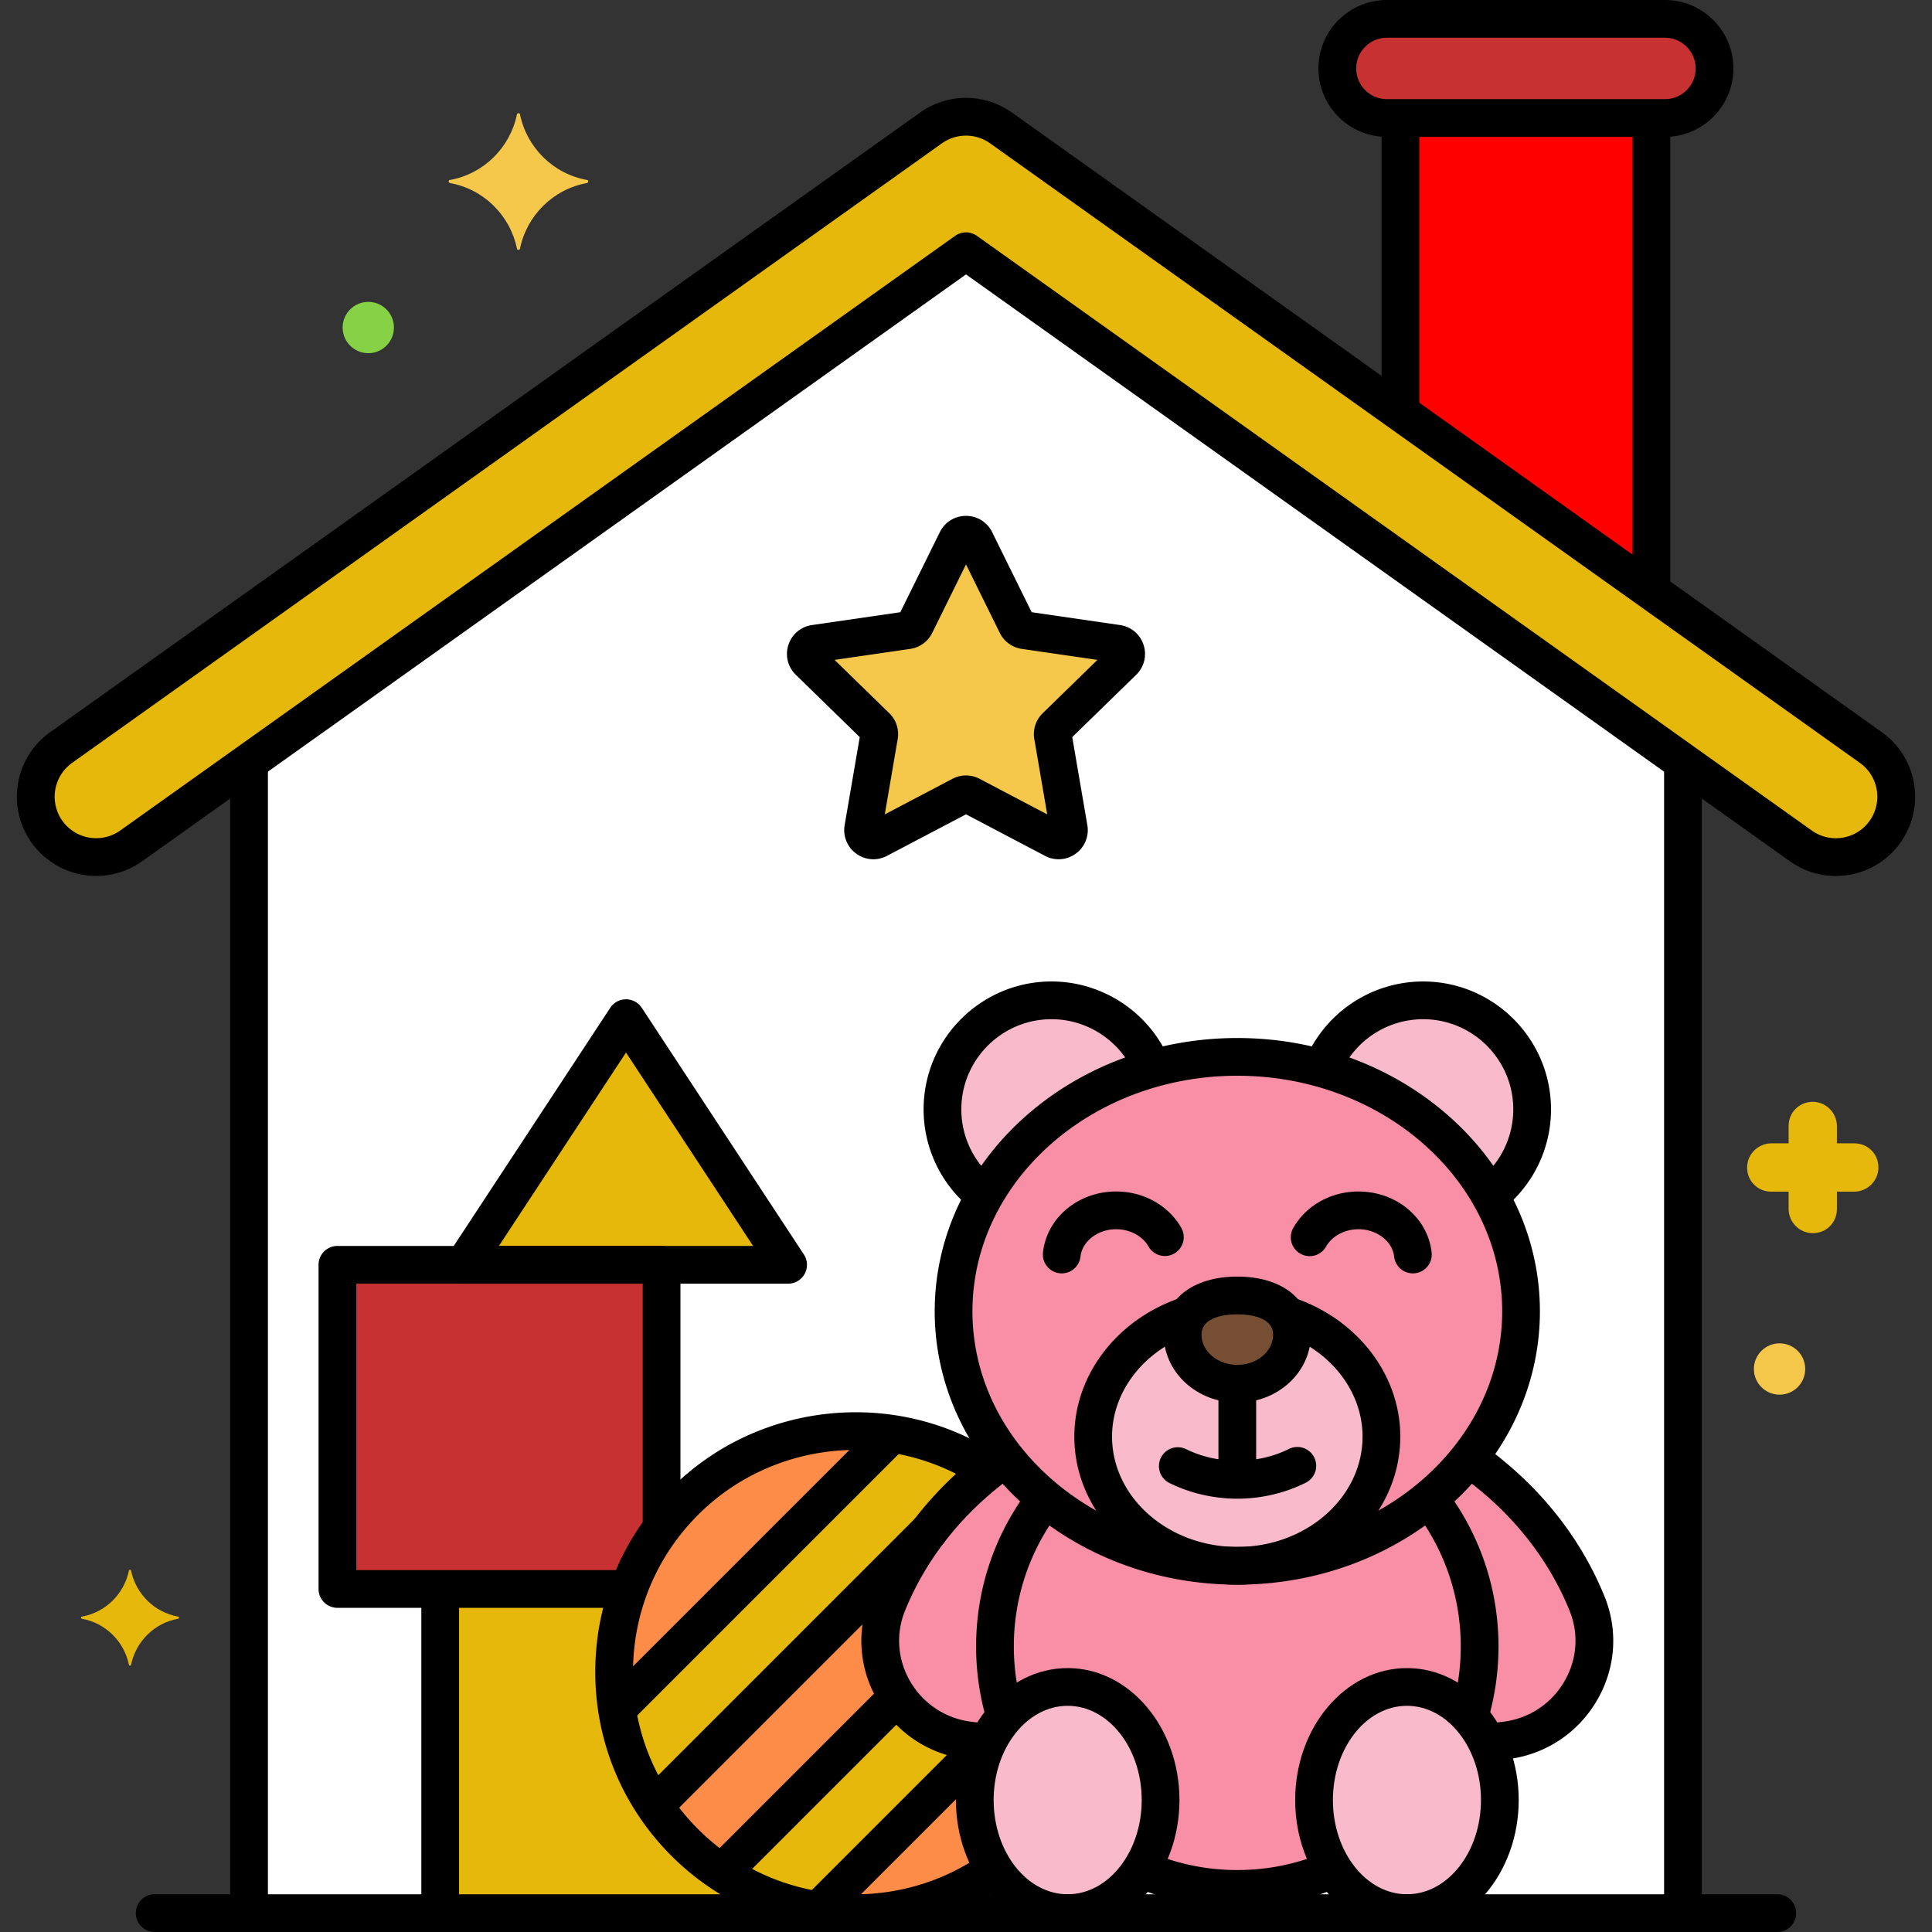 <svg xmlns="http://www.w3.org/2000/svg" xmlns:xlink="http://www.w3.org/1999/xlink" width="512" height="512" x="0" y="0" viewBox="0 0 256 256" style="enable-background:new 0 0 512 512" xml:space="preserve" class=""><rect x="0" y="0" width="256" height="256" fill="#333333" stroke="none"/>  <g>    <path fill="#ffffff" d="M128 33.791 33 101.46V254h190V101.46z" opacity="1" data-original="#edf4fc" class=""></path>    <path fill="#f5c84c" d="m129.223 71.616 5.501 11.147c.199.402.583.681 1.027.746l12.302 1.788c1.118.163 1.565 1.537.756 2.326l-8.902 8.677a1.364 1.364 0 0 0-.392 1.207l2.101 12.252c.191 1.114-.978 1.963-1.978 1.437l-11.003-5.785a1.363 1.363 0 0 0-1.269 0l-11.003 5.785c-1 .526-2.169-.324-1.978-1.437l2.101-12.252a1.364 1.364 0 0 0-.392-1.207l-8.902-8.677c-.809-.789-.363-2.163.756-2.326l12.302-1.788a1.365 1.365 0 0 0 1.027-.746l5.501-11.147c.499-1.014 1.945-1.014 2.445 0z" opacity="1" data-original="#f5c84c" class=""></path>    <ellipse cx="163.949" cy="173.758" fill="#f98fa6" rx="37.595" ry="33.716" opacity="1" data-original="#f98fa6" class=""></ellipse>    <path fill="#f9bbcc" d="M197.417 158.405c3.402-2.644 5.6-6.764 5.6-11.406 0-7.98-6.469-14.45-14.45-14.45-6.06 0-11.241 3.734-13.387 9.024 9.686 2.716 17.677 8.855 22.237 16.832zM130.481 158.405c4.56-7.978 12.551-14.116 22.237-16.832-2.146-5.29-7.327-9.024-13.387-9.024-7.98 0-14.45 6.469-14.45 14.45 0 4.643 2.198 8.763 5.6 11.406zM170.455 174.265c.47.71.741 1.567.741 2.59 0 3.589-3.244 6.499-7.246 6.499s-7.246-2.91-7.246-6.499c0-1.023.271-1.88.741-2.59-7.338 2.389-12.59 8.678-12.59 16.084 0 9.458 8.55 17.126 19.096 17.126s19.096-7.667 19.096-17.126c-.002-7.406-5.254-13.696-12.592-16.084z" opacity="1" data-original="#f9bbcc" class=""></path>    <path fill="#754e34" d="M171.195 176.855c0 3.589-3.244 6.499-7.246 6.499s-7.246-2.91-7.246-6.499 3.244-5.199 7.246-5.199 7.246 1.61 7.246 5.199z" opacity="1" data-original="#754e34" class=""></path>    <ellipse cx="186.427" cy="238.515" fill="#f9bbcc" rx="12.309" ry="14.985" opacity="1" data-original="#f9bbcc" class=""></ellipse>    <ellipse cx="141.472" cy="238.515" fill="#f9bbcc" rx="12.309" ry="14.985" opacity="1" data-original="#f9bbcc" class=""></ellipse>    <path fill="#f98fa6" d="M174.118 238.515c0-8.276 5.511-14.985 12.309-14.985 3.189 0 6.085 1.489 8.271 3.91a32.11 32.11 0 0 0 1.362-9.262 31.963 31.963 0 0 0-6.679-19.594c-6.694 5.518-15.623 8.89-25.432 8.89s-18.738-3.372-25.432-8.89a31.963 31.963 0 0 0-6.679 19.594c0 3.221.48 6.329 1.362 9.262 2.186-2.421 5.082-3.91 8.271-3.91 6.798 0 12.309 6.709 12.309 14.985 0 3.446-.965 6.61-2.571 9.142 3.906 1.691 8.212 2.632 12.74 2.632s8.833-.942 12.74-2.632c-1.606-2.532-2.571-5.696-2.571-9.142z" opacity="1" data-original="#f98fa6" class=""></path>    <path fill="#f98fa6" d="M210.303 212.507c-3.988-9.842-10.974-16.032-15.658-19.294a35.297 35.297 0 0 1-5.265 5.372l.001-.001a31.963 31.963 0 0 1 6.679 19.594c0 3.221-.48 6.329-1.362 9.262a14.819 14.819 0 0 1 2.33 3.487l2.484-.31c8.636-1.08 14.06-10.043 10.791-18.11zM133.201 227.44a32.11 32.11 0 0 1-1.362-9.262 31.963 31.963 0 0 1 6.679-19.594 35.33 35.33 0 0 1-5.264-5.371c-4.684 3.262-11.67 9.452-15.658 19.294-3.269 8.067 2.155 17.03 10.792 18.11l2.484.31a14.805 14.805 0 0 1 2.329-3.487z" opacity="1" data-original="#f98fa6" class=""></path>    <path fill="#fc8c48" d="M129.163 238.515c0-2.773.63-5.361 1.708-7.589v.001l-2.484-.31c-8.637-1.08-14.061-10.043-10.792-18.11 3.385-8.352 8.923-14.065 13.386-17.6-12.409-8.241-29.306-6.894-40.246 4.046-12.478 12.478-12.478 32.71 0 45.188 11.164 11.164 28.529 12.331 41 3.52-1.606-2.532-2.572-5.698-2.572-9.146z" opacity="1" data-original="#fc8c48"></path>    <path fill="#e5b80b" d="m82.949 134.912-21.477 32.682h42.953z" opacity="1" data-original="#fc657e" class=""></path>    <path fill="#c73131" d="M87.663 202.515v-34.921H44.71v42.953h38.62a31.743 31.743 0 0 1 4.333-8.032z" opacity="1" data-original="#5290db" class=""></path>    <path fill="#e5b80b" d="M90.736 244.141c-9.084-9.084-11.547-22.275-7.405-33.594H58.329V253.5h42.953v-2.35a31.86 31.86 0 0 1-10.546-7.009z" opacity="1" data-original="#70d6f9" class=""></path>    <path fill="#e5b80b" d="M130.979 194.91a31.779 31.779 0 0 0-12.746-4.933L81.76 226.45c.695 4.5 2.35 8.88 4.971 12.807l36.401-36.401a45.351 45.351 0 0 1 7.847-7.946zM128.387 230.617c-4.04-.505-7.361-2.746-9.434-5.803L95.62 248.146a31.79 31.79 0 0 0 12.807 4.971l22.219-22.219z" opacity="1" data-original="#fca265" class=""></path>    <path fill="#e5b80b" d="M238.617 112.084 128 33.291 17.383 112.084a8 8 0 1 1-9.282-13.032l115.258-82.098a7.998 7.998 0 0 1 9.282 0l115.258 82.098a8 8 0 1 1-9.282 13.032z" opacity="1" data-original="#fc657e" class=""></path>    <path fill="#c73131" d="M220.615 15.638h-36.846a6.569 6.569 0 1 1 0-13.138h36.846a6.569 6.569 0 1 1 0 13.138z" opacity="1" data-original="#5290db" class=""></path>    <path fill="#ff0000" d="M185.564 15.638V54.65l33.256 23.689V15.638z" opacity="1" data-original="#3a70bf" class=""></path>    <path fill="#f5c84c" d="M77.8 23.85c-4.5-.8-8-4.3-8.9-8.7 0-.2-.4-.2-.4 0-.9 4.4-4.4 7.9-8.9 8.7-.2 0-.2.3 0 .4 4.5.8 8 4.3 8.9 8.7 0 .2.4.2.4 0 .9-4.4 4.4-7.9 8.9-8.7.2-.1.2-.4 0-.4z" opacity="1" data-original="#f5c84c" class=""></path>    <path fill="#e5b80b" d="M23.61 214.21c-3.157-.561-5.613-3.017-6.245-6.104 0-.14-.281-.14-.281 0-.631 3.087-3.087 5.543-6.245 6.104-.14 0-.14.21 0 .281 3.157.561 5.613 3.017 6.245 6.104 0 .14.281.14.281 0 .631-3.087 3.087-5.543 6.245-6.104.14-.071.14-.281 0-.281z" opacity="1" data-original="#fc657e" class=""></path>    <path fill="#e5b80b" d="M245.7 151.5h-2.3v-2.3c0-1.7-1.4-3.2-3.2-3.2s-3.2 1.4-3.2 3.2v2.3h-2.3c-1.7 0-3.2 1.4-3.2 3.2s1.4 3.2 3.2 3.2h2.3v2.3c0 1.7 1.4 3.2 3.2 3.2s3.2-1.4 3.2-3.2v-2.3h2.3c1.7 0 3.2-1.4 3.2-3.2s-1.4-3.2-3.2-3.2z" opacity="1" data-original="#70d6f9" class=""></path>    <circle cx="48.8" cy="43.4" r="3.4" fill="#87d147" opacity="1" data-original="#87d147" class=""></circle>    <circle cx="235.8" cy="181.4" r="3.4" fill="#f5c84c" opacity="1" data-original="#f5c84c" class=""></circle>    <path d="M243.236 116.07c-2.164 0-4.271-.669-6.069-1.95L128 36.361 18.833 114.12c-4.714 3.359-11.284 2.255-14.644-2.46-1.627-2.285-2.268-5.066-1.803-7.832s1.979-5.185 4.264-6.812l115.259-82.098a10.501 10.501 0 0 1 12.182 0L249.35 97.016c2.284 1.627 3.799 4.046 4.264 6.812s-.176 5.547-1.803 7.832a10.435 10.435 0 0 1-6.811 4.263c-.589.098-1.179.147-1.764.147zm-3.169-6.023a5.47 5.47 0 0 0 4.104.944 5.464 5.464 0 0 0 3.567-2.233 5.506 5.506 0 0 0-1.289-7.671L131.19 18.99a5.503 5.503 0 0 0-6.381 0L9.551 101.088a5.505 5.505 0 0 0-1.289 7.67 5.507 5.507 0 0 0 7.671 1.289L126.55 31.255a2.5 2.5 0 0 1 2.9 0z" fill="#000000" opacity="1" data-original="#000000" class=""></path>    <path d="M223 255.063a2.5 2.5 0 0 1-2.5-2.5V101.667a2.5 2.5 0 1 1 5 0v150.896a2.5 2.5 0 0 1-2.5 2.5zM33 255.167a2.5 2.5 0 0 1-2.5-2.5V101.75a2.5 2.5 0 1 1 5 0v150.917a2.5 2.5 0 0 1-2.5 2.5zM220.615 18.138H183.77c-5.001 0-9.069-4.068-9.069-9.069C174.7 4.068 178.769 0 183.77 0h36.846c5 0 9.068 4.068 9.068 9.069s-4.069 9.069-9.069 9.069zM183.77 5c-2.244 0-4.069 1.826-4.069 4.069s1.825 4.069 4.069 4.069h36.846c2.243 0 4.068-1.825 4.068-4.069S222.858 5 220.615 5z" fill="#000000" opacity="1" data-original="#000000" class=""></path>    <path d="M218.82 79.813a2.5 2.5 0 0 1-2.5-2.5V16.5a2.5 2.5 0 1 1 5 0v60.813a2.5 2.5 0 0 1-2.5 2.5zM185.564 56.417a2.5 2.5 0 0 1-2.5-2.5V16.563a2.5 2.5 0 1 1 5 0v37.354a2.5 2.5 0 0 1-2.5 2.5zM235.5 256h-215a2.5 2.5 0 1 1 0-5h215a2.5 2.5 0 1 1 0 5zM163.949 209.975c-22.108 0-40.095-16.247-40.095-36.216s17.986-36.216 40.095-36.216 40.095 16.247 40.095 36.216-17.986 36.216-40.095 36.216zm0-67.433c-19.352 0-35.095 14.003-35.095 31.216s15.743 31.216 35.095 31.216 35.095-14.003 35.095-31.216-15.743-31.216-35.095-31.216z" fill="#000000" opacity="1" data-original="#000000" class=""></path>    <path d="M197.944 160.476a2.5 2.5 0 0 1-1.625-4.4 11.93 11.93 0 0 0 4.198-9.076c0-6.589-5.36-11.95-11.95-11.95a11.961 11.961 0 0 0-10.923 7.115 2.5 2.5 0 1 1-4.57-2.028 16.966 16.966 0 0 1 15.493-10.087c9.347 0 16.95 7.604 16.95 16.95 0 4.953-2.169 9.646-5.95 12.877a2.49 2.49 0 0 1-1.623.599zM129.957 160.479a2.49 2.49 0 0 1-1.622-.599 16.922 16.922 0 0 1-5.954-12.881c0-9.346 7.604-16.95 16.95-16.95 6.583 0 12.622 3.867 15.386 9.852a2.5 2.5 0 0 1-4.539 2.097c-1.949-4.221-6.207-6.948-10.847-6.948-6.59 0-11.95 5.361-11.95 11.95 0 3.49 1.531 6.799 4.2 9.078a2.5 2.5 0 0 1-1.624 4.401zM163.949 198.201a2.5 2.5 0 0 1-2.5-2.5v-10.704a2.5 2.5 0 1 1 5 0v10.704a2.5 2.5 0 0 1-2.5 2.5z" fill="#000000" opacity="1" data-original="#000000" class=""></path>    <path d="M163.949 198.583c-3.148 0-6.271-.725-9.03-2.096a2.5 2.5 0 0 1 2.225-4.477c4.145 2.059 9.467 2.059 13.611 0a2.5 2.5 0 1 1 2.225 4.477c-2.76 1.371-5.882 2.096-9.031 2.096zM140.688 168.728a2.5 2.5 0 0 1-2.487-2.775c.509-4.603 4.676-8.074 9.693-8.074 3.635 0 6.942 1.844 8.631 4.813a2.499 2.499 0 1 1-4.346 2.472c-.79-1.389-2.472-2.286-4.285-2.286-2.424 0-4.499 1.592-4.725 3.624a2.5 2.5 0 0 1-2.481 2.226zM187.211 168.728a2.498 2.498 0 0 1-2.481-2.225c-.226-2.032-2.301-3.624-4.725-3.624-1.813 0-3.495.897-4.285 2.286a2.5 2.5 0 1 1-4.346-2.472c1.688-2.969 4.996-4.813 8.631-4.813 5.018 0 9.185 3.471 9.693 8.074a2.5 2.5 0 0 1-2.487 2.774z" fill="#000000" opacity="1" data-original="#000000" class=""></path>    <path d="M163.949 209.975c-11.908 0-21.596-8.804-21.596-19.625 0-8.197 5.699-15.599 14.183-18.418a2.5 2.5 0 0 1 1.576 4.745c-6.435 2.139-10.759 7.633-10.759 13.673 0 8.064 7.444 14.625 16.596 14.625s16.596-6.561 16.596-14.625c0-6.028-4.313-11.52-10.732-13.664a2.5 2.5 0 1 1 1.584-4.742c8.463 2.827 14.148 10.224 14.148 18.406 0 10.82-9.688 19.625-21.596 19.625z" fill="#000000" opacity="1" data-original="#000000" class=""></path>    <path d="M163.949 185.854c-5.374 0-9.746-4.037-9.746-8.999 0-4.677 3.825-7.699 9.746-7.699s9.746 3.022 9.746 7.699c0 4.962-4.372 8.999-9.746 8.999zm0-11.698c-1.427 0-4.746.263-4.746 2.699 0 2.205 2.129 3.999 4.746 3.999s4.746-1.794 4.746-3.999c0-2.436-3.319-2.699-4.746-2.699zM186.427 256c-8.166 0-14.81-7.844-14.81-17.485 0-9.642 6.644-17.485 14.81-17.485 8.165 0 14.809 7.844 14.809 17.485-.001 9.641-6.644 17.485-14.809 17.485zm0-29.97c-5.409 0-9.81 5.601-9.81 12.485s4.4 12.485 9.81 12.485c5.408 0 9.809-5.601 9.809-12.485s-4.401-12.485-9.809-12.485zM141.472 256c-8.165 0-14.809-7.844-14.809-17.485 0-9.642 6.644-17.485 14.809-17.485 8.166 0 14.81 7.844 14.81 17.485-.001 9.641-6.644 17.485-14.81 17.485zm0-29.97c-5.408 0-9.809 5.601-9.809 12.485s4.4 12.485 9.809 12.485 9.81-5.601 9.81-12.485-4.401-12.485-9.81-12.485z" fill="#000000" opacity="1" data-original="#000000" class=""></path>    <path d="M194.857 229.396a2.5 2.5 0 0 1-2.408-3.178 29.64 29.64 0 0 0 1.109-8.039 29.37 29.37 0 0 0-5.742-17.516 2.5 2.5 0 1 1 4.027-2.962c4.393 5.974 6.715 13.055 6.715 20.478 0 3.181-.437 6.342-1.297 9.396a2.498 2.498 0 0 1-2.404 1.821zM163.949 252.789c-4.548 0-8.976-.874-13.163-2.597a2.5 2.5 0 0 1 1.905-4.624 29.418 29.418 0 0 0 11.259 2.221c3.943 0 7.778-.767 11.396-2.278a2.5 2.5 0 1 1 1.928 4.614 34.39 34.39 0 0 1-13.325 2.664zM133.11 229.638a2.5 2.5 0 0 1-2.4-1.804 34.685 34.685 0 0 1-1.371-9.656c0-7.417 2.319-14.494 6.706-20.465a2.5 2.5 0 1 1 4.029 2.96 29.37 29.37 0 0 0-5.735 17.505c0 2.799.395 5.579 1.174 8.263a2.5 2.5 0 0 1-2.403 3.197z" fill="#000000" opacity="1" data-original="#000000" class=""></path>    <path d="M197.565 233.36a2.501 2.501 0 0 1-.307-4.982l1.943-.243a10.86 10.86 0 0 0 8.075-5.323c1.693-2.885 1.952-6.299.709-9.366-3.604-8.895-9.807-14.646-14.375-17.903a2.5 2.5 0 0 1 2.902-4.071c5.109 3.644 12.051 10.087 16.107 20.097 1.83 4.519 1.455 9.54-1.031 13.775-2.529 4.309-6.818 7.135-11.768 7.753l-1.944.243c-.103.013-.207.02-.311.02zM130.299 233.356c-.104 0-.208-.007-.313-.02l-1.909-.239c-4.949-.619-9.238-3.445-11.768-7.753-2.486-4.236-2.861-9.257-1.031-13.775 4.031-9.947 10.92-16.373 15.988-20.011a2.5 2.5 0 1 1 2.916 4.062c-4.533 3.254-10.688 8.988-14.27 17.828-1.243 3.067-.984 6.481.709 9.366a10.866 10.866 0 0 0 8.076 5.324l1.909.239a2.5 2.5 0 0 1-.307 4.979z" fill="#000000" opacity="1" data-original="#000000" class=""></path>    <path d="M113.345 256.004a34.416 34.416 0 0 1-24.376-10.096c-6.508-6.507-10.091-15.159-10.091-24.361s3.583-17.854 10.091-24.362c11.422-11.422 29.536-13.343 43.071-4.574a2.5 2.5 0 0 1-2.719 4.197c-11.57-7.497-27.055-5.851-36.817 3.913-5.563 5.563-8.626 12.959-8.626 20.827s3.063 15.263 8.626 20.826c10.037 10.037 25.799 11.492 37.481 3.461a2.5 2.5 0 1 1 2.832 4.121 34.313 34.313 0 0 1-19.472 6.048zM104.425 170.094H61.472a2.499 2.499 0 0 1-2.089-3.873l21.477-32.682a2.5 2.5 0 0 1 4.178 0l21.477 32.682a2.498 2.498 0 0 1-2.09 3.873zm-38.319-5H99.79l-16.842-25.629z" fill="#000000" opacity="1" data-original="#000000" class=""></path>    <path d="M82.969 213.047H44.71a2.5 2.5 0 0 1-2.5-2.5v-42.953a2.5 2.5 0 0 1 2.5-2.5h42.953a2.5 2.5 0 0 1 2.5 2.5v34.818a2.5 2.5 0 1 1-5 0v-32.318H47.21v37.953h35.759a2.5 2.5 0 1 1 0 5z" fill="#000000" opacity="1" data-original="#000000" class=""></path>    <path d="M58.329 255a2.5 2.5 0 0 1-2.5-2.5v-41.155a2.5 2.5 0 1 1 5 0V252.5a2.5 2.5 0 0 1-2.5 2.5zM82.151 228.558a2.498 2.498 0 0 1-1.768-4.267l35.891-35.891a2.498 2.498 0 0 1 3.535 0 2.498 2.498 0 0 1 0 3.535l-35.891 35.891a2.493 2.493 0 0 1-1.767.732zM87.021 241.466a2.498 2.498 0 0 1-1.768-4.267l36.11-36.11a2.498 2.498 0 0 1 3.535 0 2.498 2.498 0 0 1 0 3.535l-36.11 36.11a2.489 2.489 0 0 1-1.767.732zM109.002 255.043a2.498 2.498 0 0 1-1.768-4.267l21.271-21.271a2.498 2.498 0 0 1 3.535 0 2.498 2.498 0 0 1 0 3.535l-21.271 21.271a2.49 2.49 0 0 1-1.767.732zM96.04 250.227a2.498 2.498 0 0 1-1.768-4.267l22.438-22.438a2.498 2.498 0 0 1 3.535 0 2.498 2.498 0 0 1 0 3.535l-22.438 22.438a2.49 2.49 0 0 1-1.767.732zM115.725 113.855c-.798 0-1.59-.25-2.268-.742a3.84 3.84 0 0 1-1.536-3.779l2-11.663-8.474-8.259a3.838 3.838 0 0 1-.979-3.959 3.84 3.84 0 0 1 3.119-2.63l11.711-1.702 5.236-10.611c.655-1.328 1.983-2.154 3.465-2.154s2.809.825 3.465 2.154l5.236 10.611 11.711 1.702a3.84 3.84 0 0 1 3.119 2.63 3.84 3.84 0 0 1-.979 3.96l-8.473 8.258 2 11.664a3.839 3.839 0 0 1-1.536 3.778 3.84 3.84 0 0 1-4.069.294L128 107.901l-10.475 5.507c-.569.3-1.187.447-1.8.447zm-5.139-26.417 7.253 7.07a3.863 3.863 0 0 1 1.11 3.421l-1.711 9.98 8.964-4.713a3.863 3.863 0 0 1 3.596 0l8.964 4.713-1.711-9.982a3.863 3.863 0 0 1 1.109-3.419l7.254-7.07-10.022-1.456a3.864 3.864 0 0 1-2.908-2.11L128 74.788l-4.481 9.082a3.865 3.865 0 0 1-2.911 2.113zm37.107.332h.01z" fill="#000000" opacity="1" data-original="#000000" class=""></path>  </g></svg>